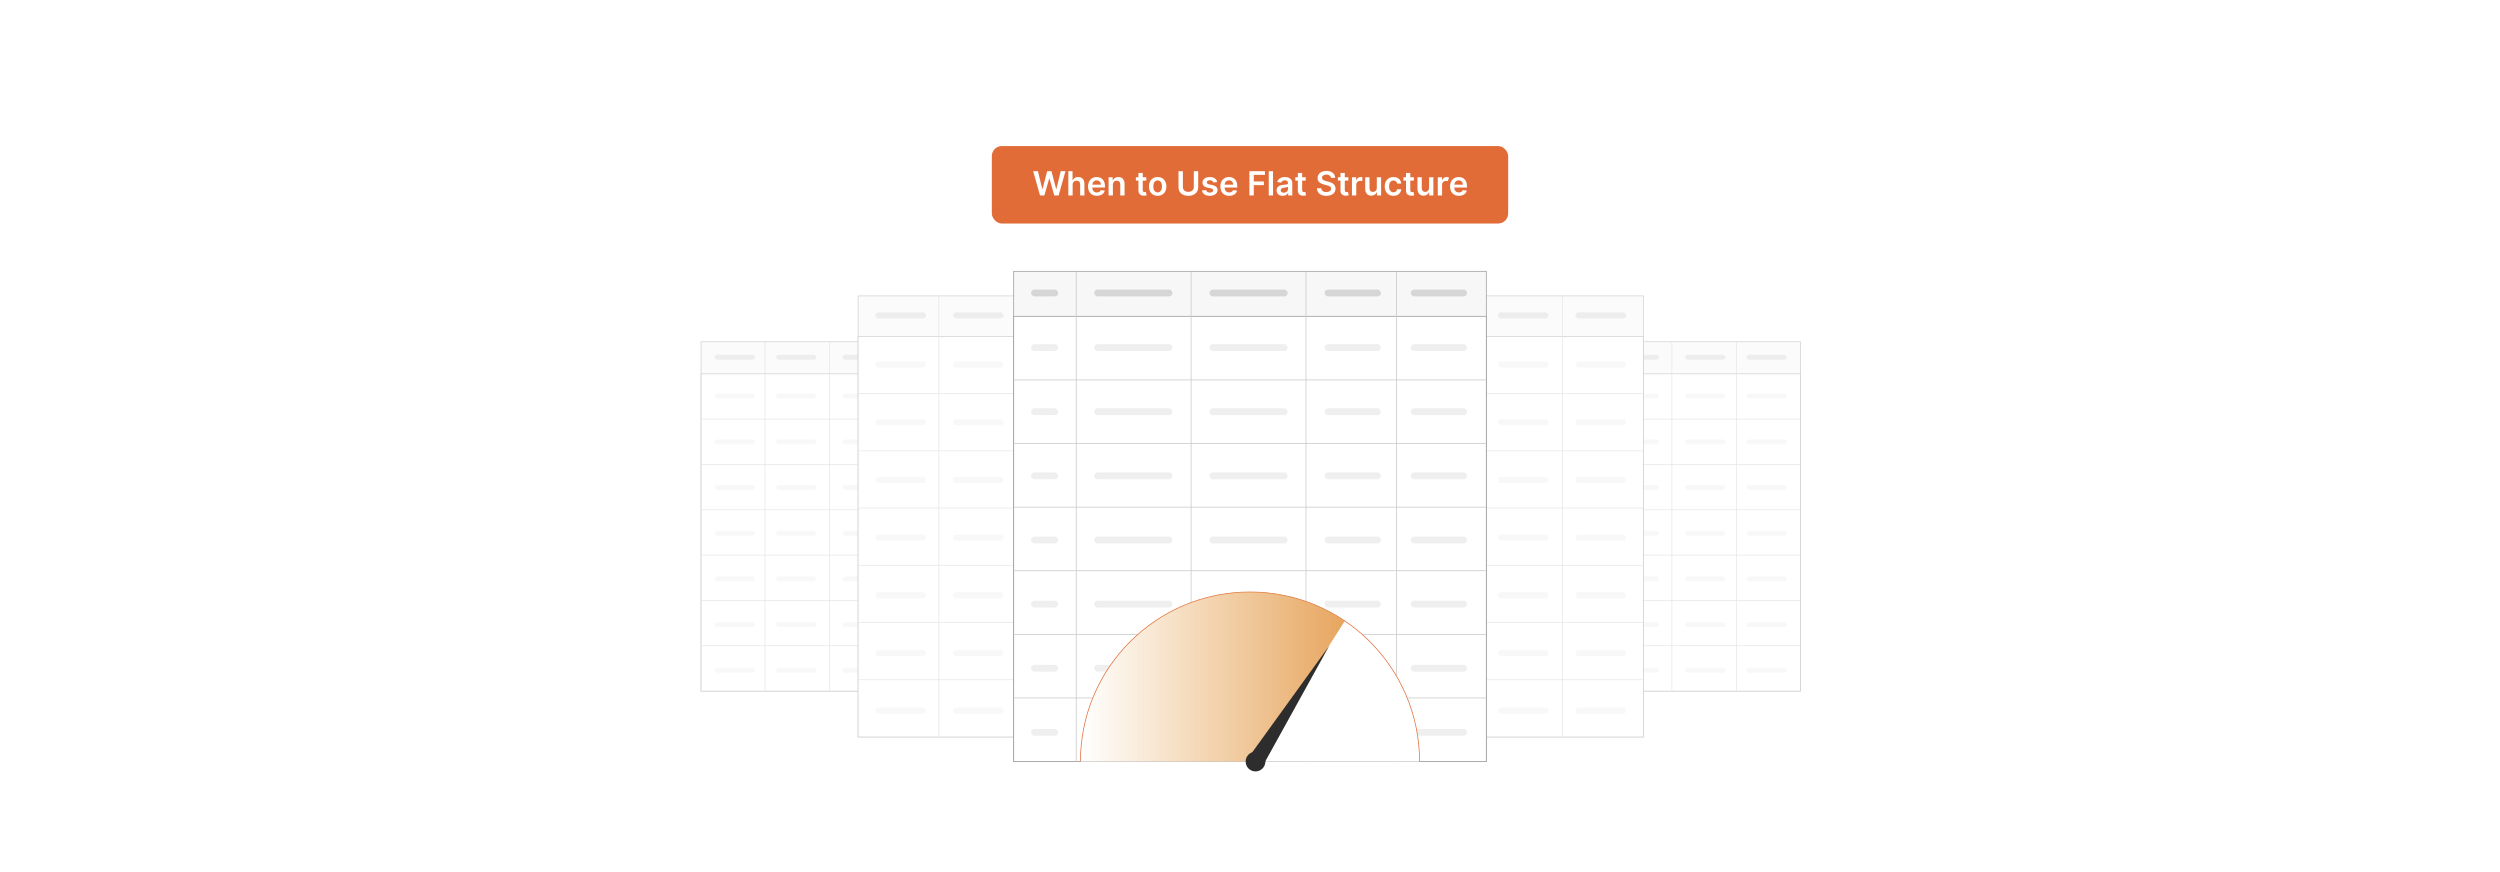 <?xml version="1.0" encoding="UTF-8"?>
<svg id="Layer_1" data-name="Layer 1" xmlns="http://www.w3.org/2000/svg" xmlns:xlink="http://www.w3.org/1999/xlink" viewBox="0 0 860 300">
  <defs>
    <linearGradient id="linear-gradient" x1="371.673" y1="232.81" x2="462.611" y2="232.81" gradientUnits="userSpaceOnUse">
      <stop offset="0" stop-color="#e19537" stop-opacity="0"/>
      <stop offset="1" stop-color="#e18f37" stop-opacity=".8"/>
    </linearGradient>
  </defs>
  <rect y="0" width="860" height="300" fill="#fff"/>
  <g>
    <g>
      <rect x="503.491" y="117.569" width="115.839" height="120.167" fill="#fbfbfb" stroke="#d1d1d1" stroke-miterlimit="10" stroke-width=".25"/>
      <rect x="503.491" y="128.598" width="115.839" height="109.138" fill="#fff" stroke="#d1d1d1" stroke-miterlimit="10" stroke-width=".25"/>
      <line x1="503.491" y1="144.189" x2="619.33" y2="144.189" fill="#fff" stroke="#e6e6e6" stroke-miterlimit="10" stroke-width=".25"/>
      <line x1="518.811" y1="117.569" x2="518.811" y2="237.736" fill="#fff" stroke="#e6e6e6" stroke-miterlimit="10" stroke-width=".25"/>
      <line x1="546.971" y1="117.569" x2="546.971" y2="237.736" fill="#fff" stroke="#e6e6e6" stroke-miterlimit="10" stroke-width=".25"/>
      <line x1="575.131" y1="117.569" x2="575.131" y2="237.736" fill="#fff" stroke="#e6e6e6" stroke-miterlimit="10" stroke-width=".25"/>
      <line x1="597.328" y1="117.569" x2="597.328" y2="237.736" fill="#fff" stroke="#e6e6e6" stroke-miterlimit="10" stroke-width=".25"/>
      <line x1="503.491" y1="159.78" x2="619.33" y2="159.78" fill="#fff" stroke="#e6e6e6" stroke-miterlimit="10" stroke-width=".25"/>
      <line x1="503.491" y1="175.372" x2="619.33" y2="175.372" fill="#fff" stroke="#e6e6e6" stroke-miterlimit="10" stroke-width=".25"/>
      <line x1="503.491" y1="190.963" x2="619.33" y2="190.963" fill="#fff" stroke="#e6e6e6" stroke-miterlimit="10" stroke-width=".25"/>
      <line x1="503.491" y1="206.554" x2="619.33" y2="206.554" fill="#fff" stroke="#e6e6e6" stroke-miterlimit="10" stroke-width=".25"/>
      <line x1="503.491" y1="222.145" x2="619.33" y2="222.145" fill="#fff" stroke="#e6e6e6" stroke-miterlimit="10" stroke-width=".25"/>
      <g>
        <rect x="507.741" y="122.046" width="6.648" height="1.679" rx=".839" ry=".839" fill="#ededed"/>
        <g>
          <rect x="507.741" y="135.428" width="6.648" height="1.679" rx=".839" ry=".839" fill="#f8f8f8"/>
          <rect x="507.741" y="151.145" width="6.648" height="1.679" rx=".839" ry=".839" fill="#f8f8f8"/>
          <rect x="507.741" y="166.863" width="6.648" height="1.679" rx=".839" ry=".839" fill="#f8f8f8"/>
          <rect x="507.741" y="182.581" width="6.648" height="1.679" rx=".839" ry=".839" fill="#f8f8f8"/>
          <rect x="507.741" y="198.299" width="6.648" height="1.679" rx=".839" ry=".839" fill="#f8f8f8"/>
          <rect x="507.741" y="214.017" width="6.648" height="1.679" rx=".839" ry=".839" fill="#f8f8f8"/>
          <rect x="507.741" y="229.735" width="6.648" height="1.679" rx=".839" ry=".839" fill="#f8f8f8"/>
        </g>
      </g>
      <g>
        <rect x="523.215" y="122.046" width="19.19" height="1.679" rx=".839" ry=".839" fill="#ededed"/>
        <g>
          <rect x="523.215" y="135.428" width="19.19" height="1.679" rx=".839" ry=".839" fill="#f8f8f8"/>
          <rect x="523.215" y="151.145" width="19.19" height="1.679" rx=".839" ry=".839" fill="#f8f8f8"/>
          <rect x="523.215" y="166.863" width="19.19" height="1.679" rx=".839" ry=".839" fill="#f8f8f8"/>
          <rect x="523.215" y="182.581" width="19.19" height="1.679" rx=".839" ry=".839" fill="#f8f8f8"/>
          <rect x="523.215" y="198.299" width="19.19" height="1.679" rx=".839" ry=".839" fill="#f8f8f8"/>
          <rect x="523.215" y="214.017" width="19.19" height="1.679" rx=".839" ry=".839" fill="#f8f8f8"/>
          <rect x="523.215" y="229.735" width="19.19" height="1.679" rx=".839" ry=".839" fill="#f8f8f8"/>
        </g>
      </g>
      <g>
        <rect x="551.456" y="122.046" width="19.19" height="1.679" rx=".839" ry=".839" fill="#ededed"/>
        <g>
          <rect x="551.456" y="135.428" width="19.19" height="1.679" rx=".839" ry=".839" fill="#f8f8f8"/>
          <rect x="551.456" y="151.145" width="19.19" height="1.679" rx=".839" ry=".839" fill="#f8f8f8"/>
          <rect x="551.456" y="166.863" width="19.19" height="1.679" rx=".839" ry=".839" fill="#f8f8f8"/>
          <rect x="551.456" y="182.581" width="19.19" height="1.679" rx=".839" ry=".839" fill="#f8f8f8"/>
          <rect x="551.456" y="198.299" width="19.19" height="1.679" rx=".839" ry=".839" fill="#f8f8f8"/>
          <rect x="551.456" y="214.017" width="19.19" height="1.679" rx=".839" ry=".839" fill="#f8f8f8"/>
          <rect x="551.456" y="229.735" width="19.19" height="1.679" rx=".839" ry=".839" fill="#f8f8f8"/>
        </g>
      </g>
      <g>
        <rect x="579.697" y="122.046" width="13.797" height="1.679" rx=".839" ry=".839" fill="#ededed"/>
        <g>
          <rect x="579.697" y="135.428" width="13.797" height="1.679" rx=".839" ry=".839" fill="#f8f8f8"/>
          <rect x="579.697" y="151.145" width="13.797" height="1.679" rx=".839" ry=".839" fill="#f8f8f8"/>
          <rect x="579.697" y="166.863" width="13.797" height="1.679" rx=".839" ry=".839" fill="#f8f8f8"/>
          <rect x="579.697" y="182.581" width="13.797" height="1.679" rx=".839" ry=".839" fill="#f8f8f8"/>
          <rect x="579.697" y="198.299" width="13.797" height="1.679" rx=".839" ry=".839" fill="#f8f8f8"/>
          <rect x="579.697" y="214.017" width="13.797" height="1.679" rx=".839" ry=".839" fill="#f8f8f8"/>
          <rect x="579.697" y="229.735" width="13.797" height="1.679" rx=".839" ry=".839" fill="#f8f8f8"/>
        </g>
      </g>
      <g>
        <rect x="600.819" y="122.046" width="13.797" height="1.679" rx=".839" ry=".839" fill="#ededed"/>
        <g>
          <rect x="600.819" y="135.428" width="13.797" height="1.679" rx=".839" ry=".839" fill="#f8f8f8"/>
          <rect x="600.819" y="151.145" width="13.797" height="1.679" rx=".839" ry=".839" fill="#f8f8f8"/>
          <rect x="600.819" y="166.863" width="13.797" height="1.679" rx=".839" ry=".839" fill="#f8f8f8"/>
          <rect x="600.819" y="182.581" width="13.797" height="1.679" rx=".839" ry=".839" fill="#f8f8f8"/>
          <rect x="600.819" y="198.299" width="13.797" height="1.679" rx=".839" ry=".839" fill="#f8f8f8"/>
          <rect x="600.819" y="214.017" width="13.797" height="1.679" rx=".839" ry=".839" fill="#f8f8f8"/>
          <rect x="600.819" y="229.735" width="13.797" height="1.679" rx=".839" ry=".839" fill="#f8f8f8"/>
        </g>
      </g>
    </g>
    <g>
      <rect x="419.035" y="101.784" width="146.272" height="151.737" fill="#fbfbfb" stroke="#d1d1d1" stroke-miterlimit="10" stroke-width=".25"/>
      <rect x="419.035" y="115.711" width="146.272" height="137.81" fill="#fff" stroke="#d1d1d1" stroke-miterlimit="10" stroke-width=".25"/>
      <line x1="419.035" y1="135.398" x2="565.307" y2="135.398" fill="#fff" stroke="#e6e6e6" stroke-miterlimit="10" stroke-width=".25"/>
      <line x1="438.38" y1="101.784" x2="438.38" y2="253.521" fill="#fff" stroke="#e6e6e6" stroke-miterlimit="10" stroke-width=".25"/>
      <line x1="473.938" y1="101.784" x2="473.938" y2="253.521" fill="#fff" stroke="#e6e6e6" stroke-miterlimit="10" stroke-width=".25"/>
      <line x1="509.497" y1="101.784" x2="509.497" y2="253.521" fill="#fff" stroke="#e6e6e6" stroke-miterlimit="10" stroke-width=".25"/>
      <line x1="537.525" y1="101.784" x2="537.525" y2="253.521" fill="#fff" stroke="#e6e6e6" stroke-miterlimit="10" stroke-width=".25"/>
      <line x1="419.035" y1="155.085" x2="565.307" y2="155.085" fill="#fff" stroke="#e6e6e6" stroke-miterlimit="10" stroke-width=".25"/>
      <line x1="419.035" y1="174.772" x2="565.307" y2="174.772" fill="#fff" stroke="#e6e6e6" stroke-miterlimit="10" stroke-width=".25"/>
      <line x1="419.035" y1="194.459" x2="565.307" y2="194.459" fill="#fff" stroke="#e6e6e6" stroke-miterlimit="10" stroke-width=".25"/>
      <line x1="419.035" y1="214.147" x2="565.307" y2="214.147" fill="#fff" stroke="#e6e6e6" stroke-miterlimit="10" stroke-width=".25"/>
      <line x1="419.035" y1="233.834" x2="565.307" y2="233.834" fill="#fff" stroke="#e6e6e6" stroke-miterlimit="10" stroke-width=".25"/>
      <g>
        <rect x="424.402" y="107.437" width="8.394" height="2.12" rx="1.06" ry="1.06" fill="#ededed"/>
        <g>
          <rect x="424.402" y="124.335" width="8.394" height="2.12" rx="1.06" ry="1.06" fill="#f8f8f8"/>
          <rect x="424.402" y="144.182" width="8.394" height="2.12" rx="1.06" ry="1.06" fill="#f8f8f8"/>
          <rect x="424.402" y="164.029" width="8.394" height="2.12" rx="1.06" ry="1.06" fill="#f8f8f8"/>
          <rect x="424.402" y="183.876" width="8.394" height="2.12" rx="1.06" ry="1.06" fill="#f8f8f8"/>
          <rect x="424.402" y="203.724" width="8.394" height="2.12" rx="1.06" ry="1.06" fill="#f8f8f8"/>
          <rect x="424.402" y="223.571" width="8.394" height="2.12" rx="1.06" ry="1.06" fill="#f8f8f8"/>
          <rect x="424.402" y="243.418" width="8.394" height="2.12" rx="1.06" ry="1.06" fill="#f8f8f8"/>
        </g>
      </g>
      <g>
        <rect x="443.942" y="107.437" width="24.232" height="2.12" rx="1.06" ry="1.06" fill="#ededed"/>
        <g>
          <rect x="443.942" y="124.335" width="24.232" height="2.12" rx="1.06" ry="1.06" fill="#f8f8f8"/>
          <rect x="443.942" y="144.182" width="24.232" height="2.12" rx="1.06" ry="1.06" fill="#f8f8f8"/>
          <rect x="443.942" y="164.029" width="24.232" height="2.12" rx="1.06" ry="1.06" fill="#f8f8f8"/>
          <rect x="443.942" y="183.876" width="24.232" height="2.12" rx="1.06" ry="1.06" fill="#f8f8f8"/>
          <rect x="443.942" y="203.724" width="24.232" height="2.12" rx="1.06" ry="1.06" fill="#f8f8f8"/>
          <rect x="443.942" y="223.571" width="24.232" height="2.12" rx="1.06" ry="1.06" fill="#f8f8f8"/>
          <rect x="443.942" y="243.418" width="24.232" height="2.12" rx="1.06" ry="1.06" fill="#f8f8f8"/>
        </g>
      </g>
      <g>
        <rect x="479.602" y="107.437" width="24.232" height="2.12" rx="1.06" ry="1.06" fill="#ededed"/>
        <g>
          <rect x="479.602" y="124.335" width="24.232" height="2.12" rx="1.06" ry="1.06" fill="#f8f8f8"/>
          <rect x="479.602" y="144.182" width="24.232" height="2.12" rx="1.06" ry="1.06" fill="#f8f8f8"/>
          <rect x="479.602" y="164.029" width="24.232" height="2.12" rx="1.06" ry="1.06" fill="#f8f8f8"/>
          <rect x="479.602" y="183.876" width="24.232" height="2.12" rx="1.06" ry="1.06" fill="#f8f8f8"/>
          <rect x="479.602" y="203.724" width="24.232" height="2.12" rx="1.06" ry="1.06" fill="#f8f8f8"/>
          <rect x="479.602" y="223.571" width="24.232" height="2.12" rx="1.06" ry="1.06" fill="#f8f8f8"/>
          <rect x="479.602" y="243.418" width="24.232" height="2.12" rx="1.06" ry="1.06" fill="#f8f8f8"/>
        </g>
      </g>
      <g>
        <rect x="515.262" y="107.437" width="17.422" height="2.12" rx="1.06" ry="1.06" fill="#ededed"/>
        <g>
          <rect x="515.262" y="124.335" width="17.422" height="2.12" rx="1.06" ry="1.06" fill="#f8f8f8"/>
          <rect x="515.262" y="144.182" width="17.422" height="2.12" rx="1.06" ry="1.06" fill="#f8f8f8"/>
          <rect x="515.262" y="164.029" width="17.422" height="2.12" rx="1.06" ry="1.06" fill="#f8f8f8"/>
          <rect x="515.262" y="183.876" width="17.422" height="2.12" rx="1.06" ry="1.06" fill="#f8f8f8"/>
          <rect x="515.262" y="203.724" width="17.422" height="2.12" rx="1.06" ry="1.06" fill="#f8f8f8"/>
          <rect x="515.262" y="223.571" width="17.422" height="2.12" rx="1.06" ry="1.06" fill="#f8f8f8"/>
          <rect x="515.262" y="243.418" width="17.422" height="2.12" rx="1.06" ry="1.06" fill="#f8f8f8"/>
        </g>
      </g>
      <g>
        <rect x="541.933" y="107.437" width="17.422" height="2.12" rx="1.06" ry="1.06" fill="#ededed"/>
        <g>
          <rect x="541.933" y="124.335" width="17.422" height="2.12" rx="1.06" ry="1.06" fill="#f8f8f8"/>
          <rect x="541.933" y="144.182" width="17.422" height="2.12" rx="1.06" ry="1.06" fill="#f8f8f8"/>
          <rect x="541.933" y="164.029" width="17.422" height="2.12" rx="1.06" ry="1.06" fill="#f8f8f8"/>
          <rect x="541.933" y="183.876" width="17.422" height="2.12" rx="1.06" ry="1.06" fill="#f8f8f8"/>
          <rect x="541.933" y="203.724" width="17.422" height="2.12" rx="1.06" ry="1.06" fill="#f8f8f8"/>
          <rect x="541.933" y="223.571" width="17.422" height="2.12" rx="1.06" ry="1.06" fill="#f8f8f8"/>
          <rect x="541.933" y="243.418" width="17.422" height="2.12" rx="1.06" ry="1.06" fill="#f8f8f8"/>
        </g>
      </g>
    </g>
  </g>
  <g>
    <g>
      <rect x="241.163" y="117.569" width="115.839" height="120.167" transform="translate(598.165 355.305) rotate(-180)" fill="#fbfbfb" stroke="#d1d1d1" stroke-miterlimit="10" stroke-width=".25"/>
      <rect x="241.163" y="128.598" width="115.839" height="109.138" transform="translate(598.165 366.334) rotate(-180)" fill="#fff" stroke="#d1d1d1" stroke-miterlimit="10" stroke-width=".25"/>
      <line x1="357.002" y1="144.189" x2="241.163" y2="144.189" fill="#fff" stroke="#e6e6e6" stroke-miterlimit="10" stroke-width=".25"/>
      <line x1="341.682" y1="117.569" x2="341.682" y2="237.736" fill="#fff" stroke="#e6e6e6" stroke-miterlimit="10" stroke-width=".25"/>
      <line x1="313.522" y1="117.569" x2="313.522" y2="237.736" fill="#fff" stroke="#e6e6e6" stroke-miterlimit="10" stroke-width=".25"/>
      <line x1="285.362" y1="117.569" x2="285.362" y2="237.736" fill="#fff" stroke="#e6e6e6" stroke-miterlimit="10" stroke-width=".25"/>
      <line x1="263.165" y1="117.569" x2="263.165" y2="237.736" fill="#fff" stroke="#e6e6e6" stroke-miterlimit="10" stroke-width=".25"/>
      <line x1="357.002" y1="159.78" x2="241.163" y2="159.78" fill="#fff" stroke="#e6e6e6" stroke-miterlimit="10" stroke-width=".25"/>
      <line x1="357.002" y1="175.372" x2="241.163" y2="175.372" fill="#fff" stroke="#e6e6e6" stroke-miterlimit="10" stroke-width=".25"/>
      <line x1="357.002" y1="190.963" x2="241.163" y2="190.963" fill="#fff" stroke="#e6e6e6" stroke-miterlimit="10" stroke-width=".25"/>
      <line x1="357.002" y1="206.554" x2="241.163" y2="206.554" fill="#fff" stroke="#e6e6e6" stroke-miterlimit="10" stroke-width=".25"/>
      <line x1="357.002" y1="222.145" x2="241.163" y2="222.145" fill="#fff" stroke="#e6e6e6" stroke-miterlimit="10" stroke-width=".25"/>
      <g>
        <rect x="346.104" y="122.046" width="6.648" height="1.679" rx=".839" ry=".839" transform="translate(698.856 245.771) rotate(-180)" fill="#ededed"/>
        <g>
          <rect x="346.104" y="135.428" width="6.648" height="1.679" rx=".839" ry=".839" transform="translate(698.856 272.534) rotate(180)" fill="#f8f8f8"/>
          <rect x="346.104" y="151.145" width="6.648" height="1.679" rx=".839" ry=".839" transform="translate(698.856 303.97) rotate(-180)" fill="#f8f8f8"/>
          <rect x="346.104" y="166.863" width="6.648" height="1.679" rx=".839" ry=".839" transform="translate(698.856 335.406) rotate(-180)" fill="#f8f8f8"/>
          <rect x="346.104" y="182.581" width="6.648" height="1.679" rx=".839" ry=".839" transform="translate(698.856 366.842) rotate(180)" fill="#f8f8f8"/>
          <rect x="346.104" y="198.299" width="6.648" height="1.679" rx=".839" ry=".839" transform="translate(698.856 398.277) rotate(-180)" fill="#f8f8f8"/>
          <rect x="346.104" y="214.017" width="6.648" height="1.679" rx=".839" ry=".839" transform="translate(698.856 429.713) rotate(-180)" fill="#f8f8f8"/>
          <rect x="346.104" y="229.735" width="6.648" height="1.679" rx=".839" ry=".839" transform="translate(698.856 461.149) rotate(180)" fill="#f8f8f8"/>
        </g>
      </g>
      <g>
        <rect x="318.088" y="122.046" width="19.19" height="1.679" rx=".839" ry=".839" transform="translate(655.365 245.771) rotate(180)" fill="#ededed"/>
        <g>
          <rect x="318.088" y="135.428" width="19.19" height="1.679" rx=".839" ry=".839" transform="translate(655.365 272.534) rotate(-180)" fill="#f8f8f8"/>
          <rect x="318.088" y="151.145" width="19.19" height="1.679" rx=".839" ry=".839" transform="translate(655.365 303.97) rotate(-180)" fill="#f8f8f8"/>
          <rect x="318.088" y="166.863" width="19.19" height="1.679" rx=".839" ry=".839" transform="translate(655.365 335.406) rotate(180)" fill="#f8f8f8"/>
          <rect x="318.088" y="182.581" width="19.19" height="1.679" rx=".839" ry=".839" transform="translate(655.365 366.842) rotate(180)" fill="#f8f8f8"/>
          <rect x="318.088" y="198.299" width="19.19" height="1.679" rx=".839" ry=".839" transform="translate(655.365 398.277) rotate(-180)" fill="#f8f8f8"/>
          <rect x="318.088" y="214.017" width="19.19" height="1.679" rx=".839" ry=".839" transform="translate(655.365 429.713) rotate(-180)" fill="#f8f8f8"/>
          <rect x="318.088" y="229.735" width="19.19" height="1.679" rx=".839" ry=".839" transform="translate(655.365 461.149) rotate(180)" fill="#f8f8f8"/>
        </g>
      </g>
      <g>
        <rect x="289.847" y="122.046" width="19.19" height="1.679" rx=".839" ry=".839" transform="translate(598.884 245.771) rotate(-180)" fill="#ededed"/>
        <g>
          <rect x="289.847" y="135.428" width="19.19" height="1.679" rx=".839" ry=".839" transform="translate(598.884 272.534) rotate(180)" fill="#f8f8f8"/>
          <rect x="289.847" y="151.145" width="19.19" height="1.679" rx=".839" ry=".839" transform="translate(598.884 303.97) rotate(180)" fill="#f8f8f8"/>
          <rect x="289.847" y="166.863" width="19.19" height="1.679" rx=".839" ry=".839" transform="translate(598.884 335.406) rotate(-180)" fill="#f8f8f8"/>
          <rect x="289.847" y="182.581" width="19.19" height="1.679" rx=".839" ry=".839" transform="translate(598.884 366.842) rotate(-180)" fill="#f8f8f8"/>
          <rect x="289.847" y="198.299" width="19.19" height="1.679" rx=".839" ry=".839" transform="translate(598.884 398.277) rotate(-180)" fill="#f8f8f8"/>
          <rect x="289.847" y="214.017" width="19.19" height="1.679" rx=".839" ry=".839" transform="translate(598.884 429.713) rotate(180)" fill="#f8f8f8"/>
          <rect x="289.847" y="229.735" width="19.19" height="1.679" rx=".839" ry=".839" transform="translate(598.884 461.149) rotate(180)" fill="#f8f8f8"/>
        </g>
      </g>
      <g>
        <rect x="266.999" y="122.046" width="13.797" height="1.679" rx=".839" ry=".839" transform="translate(547.795 245.771) rotate(-180)" fill="#ededed"/>
        <g>
          <rect x="266.999" y="135.428" width="13.797" height="1.679" rx=".839" ry=".839" transform="translate(547.795 272.534) rotate(-180)" fill="#f8f8f8"/>
          <rect x="266.999" y="151.145" width="13.797" height="1.679" rx=".839" ry=".839" transform="translate(547.795 303.97) rotate(180)" fill="#f8f8f8"/>
          <rect x="266.999" y="166.863" width="13.797" height="1.679" rx=".839" ry=".839" transform="translate(547.795 335.406) rotate(-180)" fill="#f8f8f8"/>
          <rect x="266.999" y="182.581" width="13.797" height="1.679" rx=".839" ry=".839" transform="translate(547.795 366.842) rotate(-180)" fill="#f8f8f8"/>
          <rect x="266.999" y="198.299" width="13.797" height="1.679" rx=".839" ry=".839" transform="translate(547.795 398.277) rotate(180)" fill="#f8f8f8"/>
          <rect x="266.999" y="214.017" width="13.797" height="1.679" rx=".839" ry=".839" transform="translate(547.795 429.713) rotate(180)" fill="#f8f8f8"/>
          <rect x="266.999" y="229.735" width="13.797" height="1.679" rx=".839" ry=".839" transform="translate(547.795 461.149) rotate(180)" fill="#f8f8f8"/>
        </g>
      </g>
      <g>
        <rect x="245.877" y="122.046" width="13.797" height="1.679" rx=".839" ry=".839" transform="translate(505.551 245.771) rotate(-180)" fill="#ededed"/>
        <g>
          <rect x="245.877" y="135.428" width="13.797" height="1.679" rx=".839" ry=".839" transform="translate(505.551 272.534) rotate(-180)" fill="#f8f8f8"/>
          <rect x="245.877" y="151.145" width="13.797" height="1.679" rx=".839" ry=".839" transform="translate(505.551 303.97) rotate(180)" fill="#f8f8f8"/>
          <rect x="245.877" y="166.863" width="13.797" height="1.679" rx=".839" ry=".839" transform="translate(505.551 335.406) rotate(-180)" fill="#f8f8f8"/>
          <rect x="245.877" y="182.581" width="13.797" height="1.679" rx=".839" ry=".839" transform="translate(505.551 366.842) rotate(-180)" fill="#f8f8f8"/>
          <rect x="245.877" y="198.299" width="13.797" height="1.679" rx=".839" ry=".839" transform="translate(505.551 398.277) rotate(180)" fill="#f8f8f8"/>
          <rect x="245.877" y="214.017" width="13.797" height="1.679" rx=".839" ry=".839" transform="translate(505.551 429.713) rotate(180)" fill="#f8f8f8"/>
          <rect x="245.877" y="229.735" width="13.797" height="1.679" rx=".839" ry=".839" transform="translate(505.551 461.149) rotate(180)" fill="#f8f8f8"/>
        </g>
      </g>
    </g>
    <g>
      <rect x="295.186" y="101.784" width="146.272" height="151.737" transform="translate(736.644 355.305) rotate(-180)" fill="#fbfbfb" stroke="#d1d1d1" stroke-miterlimit="10" stroke-width=".25"/>
      <rect x="295.186" y="115.711" width="146.272" height="137.81" transform="translate(736.644 369.232) rotate(-180)" fill="#fff" stroke="#d1d1d1" stroke-miterlimit="10" stroke-width=".25"/>
      <line x1="441.458" y1="135.398" x2="295.186" y2="135.398" fill="#fff" stroke="#e6e6e6" stroke-miterlimit="10" stroke-width=".25"/>
      <line x1="422.113" y1="101.784" x2="422.113" y2="253.521" fill="#fff" stroke="#e6e6e6" stroke-miterlimit="10" stroke-width=".25"/>
      <line x1="386.555" y1="101.784" x2="386.555" y2="253.521" fill="#fff" stroke="#e6e6e6" stroke-miterlimit="10" stroke-width=".25"/>
      <line x1="350.996" y1="101.784" x2="350.996" y2="253.521" fill="#fff" stroke="#e6e6e6" stroke-miterlimit="10" stroke-width=".25"/>
      <line x1="322.968" y1="101.784" x2="322.968" y2="253.521" fill="#fff" stroke="#e6e6e6" stroke-miterlimit="10" stroke-width=".25"/>
      <line x1="441.458" y1="155.085" x2="295.186" y2="155.085" fill="#fff" stroke="#e6e6e6" stroke-miterlimit="10" stroke-width=".25"/>
      <line x1="441.458" y1="174.772" x2="295.186" y2="174.772" fill="#fff" stroke="#e6e6e6" stroke-miterlimit="10" stroke-width=".25"/>
      <line x1="441.458" y1="194.459" x2="295.186" y2="194.459" fill="#fff" stroke="#e6e6e6" stroke-miterlimit="10" stroke-width=".25"/>
      <line x1="441.458" y1="214.147" x2="295.186" y2="214.147" fill="#fff" stroke="#e6e6e6" stroke-miterlimit="10" stroke-width=".25"/>
      <line x1="441.458" y1="233.834" x2="295.186" y2="233.834" fill="#fff" stroke="#e6e6e6" stroke-miterlimit="10" stroke-width=".25"/>
      <g>
        <rect x="427.697" y="107.437" width="8.394" height="2.12" rx="1.06" ry="1.06" transform="translate(863.788 216.995) rotate(-180)" fill="#ededed"/>
        <g>
          <rect x="427.697" y="124.335" width="8.394" height="2.12" rx="1.06" ry="1.06" transform="translate(863.788 250.789) rotate(180)" fill="#f8f8f8"/>
          <rect x="427.697" y="144.182" width="8.394" height="2.12" rx="1.06" ry="1.06" transform="translate(863.788 290.483) rotate(-180)" fill="#f8f8f8"/>
          <rect x="427.697" y="164.029" width="8.394" height="2.12" rx="1.06" ry="1.06" transform="translate(863.788 330.178) rotate(180)" fill="#f8f8f8"/>
          <rect x="427.697" y="183.876" width="8.394" height="2.12" rx="1.06" ry="1.06" transform="translate(863.788 369.872) rotate(180)" fill="#f8f8f8"/>
          <rect x="427.697" y="203.724" width="8.394" height="2.12" rx="1.06" ry="1.06" transform="translate(863.788 409.567) rotate(180)" fill="#f8f8f8"/>
          <rect x="427.697" y="223.571" width="8.394" height="2.12" rx="1.06" ry="1.06" transform="translate(863.788 449.262) rotate(-180)" fill="#f8f8f8"/>
          <rect x="427.697" y="243.418" width="8.394" height="2.12" rx="1.06" ry="1.06" transform="translate(863.788 488.956) rotate(180)" fill="#f8f8f8"/>
        </g>
      </g>
      <g>
        <rect x="392.32" y="107.437" width="24.232" height="2.12" rx="1.06" ry="1.06" transform="translate(808.871 216.995) rotate(180)" fill="#ededed"/>
        <g>
          <rect x="392.32" y="124.335" width="24.232" height="2.12" rx="1.06" ry="1.06" transform="translate(808.871 250.789) rotate(180)" fill="#f8f8f8"/>
          <rect x="392.32" y="144.182" width="24.232" height="2.12" rx="1.06" ry="1.06" transform="translate(808.871 290.483) rotate(-180)" fill="#f8f8f8"/>
          <rect x="392.32" y="164.029" width="24.232" height="2.12" rx="1.06" ry="1.06" transform="translate(808.871 330.178) rotate(180)" fill="#f8f8f8"/>
          <rect x="392.32" y="183.876" width="24.232" height="2.12" rx="1.06" ry="1.06" transform="translate(808.871 369.872) rotate(180)" fill="#f8f8f8"/>
          <rect x="392.32" y="203.724" width="24.232" height="2.12" rx="1.06" ry="1.06" transform="translate(808.871 409.567) rotate(-180)" fill="#f8f8f8"/>
          <rect x="392.32" y="223.571" width="24.232" height="2.12" rx="1.06" ry="1.06" transform="translate(808.871 449.262) rotate(-180)" fill="#f8f8f8"/>
          <rect x="392.32" y="243.418" width="24.232" height="2.12" rx="1.06" ry="1.06" transform="translate(808.871 488.956) rotate(180)" fill="#f8f8f8"/>
        </g>
      </g>
      <g>
        <rect x="356.66" y="107.437" width="24.232" height="2.12" rx="1.06" ry="1.06" transform="translate(737.551 216.995) rotate(-180)" fill="#ededed"/>
        <g>
          <rect x="356.66" y="124.335" width="24.232" height="2.12" rx="1.06" ry="1.06" transform="translate(737.551 250.789) rotate(180)" fill="#f8f8f8"/>
          <rect x="356.66" y="144.182" width="24.232" height="2.12" rx="1.06" ry="1.06" transform="translate(737.551 290.483) rotate(180)" fill="#f8f8f8"/>
          <rect x="356.66" y="164.029" width="24.232" height="2.12" rx="1.06" ry="1.06" transform="translate(737.551 330.178) rotate(-180)" fill="#f8f8f8"/>
          <rect x="356.66" y="183.876" width="24.232" height="2.12" rx="1.06" ry="1.06" transform="translate(737.551 369.872) rotate(-180)" fill="#f8f8f8"/>
          <rect x="356.66" y="203.724" width="24.232" height="2.12" rx="1.06" ry="1.06" transform="translate(737.551 409.567) rotate(-180)" fill="#f8f8f8"/>
          <rect x="356.66" y="223.571" width="24.232" height="2.12" rx="1.06" ry="1.06" transform="translate(737.551 449.262) rotate(180)" fill="#f8f8f8"/>
          <rect x="356.66" y="243.418" width="24.232" height="2.12" rx="1.06" ry="1.06" transform="translate(737.551 488.956) rotate(180)" fill="#f8f8f8"/>
        </g>
      </g>
      <g>
        <rect x="327.809" y="107.437" width="17.422" height="2.12" rx="1.06" ry="1.06" transform="translate(673.04 216.995) rotate(180)" fill="#ededed"/>
        <g>
          <rect x="327.809" y="124.335" width="17.422" height="2.12" rx="1.06" ry="1.06" transform="translate(673.04 250.789) rotate(-180)" fill="#f8f8f8"/>
          <rect x="327.809" y="144.182" width="17.422" height="2.12" rx="1.06" ry="1.06" transform="translate(673.04 290.483) rotate(180)" fill="#f8f8f8"/>
          <rect x="327.809" y="164.029" width="17.422" height="2.12" rx="1.06" ry="1.06" transform="translate(673.04 330.178) rotate(-180)" fill="#f8f8f8"/>
          <rect x="327.809" y="183.876" width="17.422" height="2.12" rx="1.06" ry="1.06" transform="translate(673.04 369.872) rotate(-180)" fill="#f8f8f8"/>
          <rect x="327.809" y="203.724" width="17.422" height="2.12" rx="1.06" ry="1.06" transform="translate(673.04 409.567) rotate(180)" fill="#f8f8f8"/>
          <rect x="327.809" y="223.571" width="17.422" height="2.12" rx="1.06" ry="1.06" transform="translate(673.04 449.262) rotate(180)" fill="#f8f8f8"/>
          <rect x="327.809" y="243.418" width="17.422" height="2.12" rx="1.06" ry="1.06" transform="translate(673.04 488.956) rotate(180)" fill="#f8f8f8"/>
        </g>
      </g>
      <g>
        <rect x="301.138" y="107.437" width="17.422" height="2.12" rx="1.06" ry="1.06" transform="translate(619.698 216.995) rotate(-180)" fill="#ededed"/>
        <g>
          <rect x="301.138" y="124.335" width="17.422" height="2.12" rx="1.06" ry="1.06" transform="translate(619.698 250.789) rotate(-180)" fill="#f8f8f8"/>
          <rect x="301.138" y="144.182" width="17.422" height="2.12" rx="1.06" ry="1.06" transform="translate(619.698 290.483) rotate(180)" fill="#f8f8f8"/>
          <rect x="301.138" y="164.029" width="17.422" height="2.12" rx="1.06" ry="1.06" transform="translate(619.698 330.178) rotate(-180)" fill="#f8f8f8"/>
          <rect x="301.138" y="183.876" width="17.422" height="2.12" rx="1.06" ry="1.06" transform="translate(619.698 369.872) rotate(-180)" fill="#f8f8f8"/>
          <rect x="301.138" y="203.724" width="17.422" height="2.12" rx="1.06" ry="1.06" transform="translate(619.698 409.567) rotate(180)" fill="#f8f8f8"/>
          <rect x="301.138" y="223.571" width="17.422" height="2.12" rx="1.06" ry="1.06" transform="translate(619.698 449.262) rotate(180)" fill="#f8f8f8"/>
          <rect x="301.138" y="243.418" width="17.422" height="2.12" rx="1.06" ry="1.06" transform="translate(619.698 488.956) rotate(180)" fill="#f8f8f8"/>
        </g>
      </g>
    </g>
  </g>
  <g>
    <rect x="348.716" y="93.332" width="162.568" height="168.642" fill="#f7f7f7" stroke="#999" stroke-miterlimit="10" stroke-width=".25"/>
    <rect x="348.716" y="108.81" width="162.568" height="153.164" fill="#fff" stroke="#999" stroke-miterlimit="10" stroke-width=".25"/>
    <line x1="348.716" y1="130.69" x2="511.284" y2="130.69" fill="#fff" stroke="#c6c6c6" stroke-miterlimit="10" stroke-width=".25"/>
    <line x1="370.216" y1="93.332" x2="370.216" y2="261.974" fill="#fff" stroke="#c6c6c6" stroke-miterlimit="10" stroke-width=".25"/>
    <line x1="409.736" y1="93.332" x2="409.736" y2="261.974" fill="#fff" stroke="#c6c6c6" stroke-miterlimit="10" stroke-width=".25"/>
    <line x1="449.256" y1="93.332" x2="449.256" y2="261.974" fill="#fff" stroke="#c6c6c6" stroke-miterlimit="10" stroke-width=".25"/>
    <line x1="480.407" y1="93.332" x2="480.407" y2="261.974" fill="#fff" stroke="#c6c6c6" stroke-miterlimit="10" stroke-width=".25"/>
    <line x1="348.716" y1="152.571" x2="511.284" y2="152.571" fill="#fff" stroke="#c6c6c6" stroke-miterlimit="10" stroke-width=".25"/>
    <line x1="348.716" y1="174.452" x2="511.284" y2="174.452" fill="#fff" stroke="#c6c6c6" stroke-miterlimit="10" stroke-width=".25"/>
    <line x1="348.716" y1="196.332" x2="511.284" y2="196.332" fill="#fff" stroke="#c6c6c6" stroke-miterlimit="10" stroke-width=".25"/>
    <line x1="348.716" y1="218.213" x2="511.284" y2="218.213" fill="#fff" stroke="#c6c6c6" stroke-miterlimit="10" stroke-width=".25"/>
    <line x1="348.716" y1="240.093" x2="511.284" y2="240.093" fill="#fff" stroke="#c6c6c6" stroke-miterlimit="10" stroke-width=".25"/>
    <g>
      <rect x="354.68" y="99.615" width="9.33" height="2.356" rx="1.178" ry="1.178" fill="#d6d6d6"/>
      <g>
        <rect x="354.68" y="118.394" width="9.33" height="2.356" rx="1.178" ry="1.178" fill="#efefef"/>
        <rect x="354.68" y="140.453" width="9.33" height="2.356" rx="1.178" ry="1.178" fill="#efefef"/>
        <rect x="354.68" y="162.511" width="9.33" height="2.356" rx="1.178" ry="1.178" fill="#efefef"/>
        <rect x="354.68" y="184.57" width="9.33" height="2.356" rx="1.178" ry="1.178" fill="#efefef"/>
        <rect x="354.68" y="206.628" width="9.33" height="2.356" rx="1.178" ry="1.178" fill="#efefef"/>
        <rect x="354.68" y="228.687" width="9.33" height="2.356" rx="1.178" ry="1.178" fill="#efefef"/>
        <rect x="354.68" y="250.745" width="9.33" height="2.356" rx="1.178" ry="1.178" fill="#efefef"/>
      </g>
    </g>
    <g>
      <rect x="376.397" y="99.615" width="26.931" height="2.356" rx="1.178" ry="1.178" fill="#d6d6d6"/>
      <g>
        <rect x="376.397" y="118.394" width="26.931" height="2.356" rx="1.178" ry="1.178" fill="#efefef"/>
        <rect x="376.397" y="140.453" width="26.931" height="2.356" rx="1.178" ry="1.178" fill="#efefef"/>
        <rect x="376.397" y="162.511" width="26.931" height="2.356" rx="1.178" ry="1.178" fill="#efefef"/>
        <rect x="376.397" y="184.57" width="26.931" height="2.356" rx="1.178" ry="1.178" fill="#efefef"/>
        <rect x="376.397" y="206.628" width="26.931" height="2.356" rx="1.178" ry="1.178" fill="#efefef"/>
        <rect x="376.397" y="228.687" width="26.931" height="2.356" rx="1.178" ry="1.178" fill="#efefef"/>
        <rect x="376.397" y="250.745" width="26.931" height="2.356" rx="1.178" ry="1.178" fill="#efefef"/>
      </g>
    </g>
    <g>
      <rect x="416.03" y="99.615" width="26.931" height="2.356" rx="1.178" ry="1.178" fill="#d6d6d6"/>
      <g>
        <rect x="416.03" y="118.394" width="26.931" height="2.356" rx="1.178" ry="1.178" fill="#efefef"/>
        <rect x="416.03" y="140.453" width="26.931" height="2.356" rx="1.178" ry="1.178" fill="#efefef"/>
        <rect x="416.03" y="162.511" width="26.931" height="2.356" rx="1.178" ry="1.178" fill="#efefef"/>
        <rect x="416.03" y="184.57" width="26.931" height="2.356" rx="1.178" ry="1.178" fill="#efefef"/>
        <rect x="416.03" y="206.628" width="26.931" height="2.356" rx="1.178" ry="1.178" fill="#efefef"/>
        <rect x="416.03" y="228.687" width="26.931" height="2.356" rx="1.178" ry="1.178" fill="#efefef"/>
        <rect x="416.03" y="250.745" width="26.931" height="2.356" rx="1.178" ry="1.178" fill="#efefef"/>
      </g>
    </g>
    <g>
      <rect x="455.663" y="99.615" width="19.363" height="2.356" rx="1.178" ry="1.178" fill="#d6d6d6"/>
      <g>
        <rect x="455.663" y="118.394" width="19.363" height="2.356" rx="1.178" ry="1.178" fill="#efefef"/>
        <rect x="455.663" y="140.453" width="19.363" height="2.356" rx="1.178" ry="1.178" fill="#efefef"/>
        <rect x="455.663" y="162.511" width="19.363" height="2.356" rx="1.178" ry="1.178" fill="#efefef"/>
        <rect x="455.663" y="184.57" width="19.363" height="2.356" rx="1.178" ry="1.178" fill="#efefef"/>
        <rect x="455.663" y="206.628" width="19.363" height="2.356" rx="1.178" ry="1.178" fill="#efefef"/>
        <rect x="455.663" y="228.687" width="19.363" height="2.356" rx="1.178" ry="1.178" fill="#efefef"/>
        <rect x="455.663" y="250.745" width="19.363" height="2.356" rx="1.178" ry="1.178" fill="#efefef"/>
      </g>
    </g>
    <g>
      <rect x="485.306" y="99.615" width="19.363" height="2.356" rx="1.178" ry="1.178" fill="#d6d6d6"/>
      <g>
        <rect x="485.306" y="118.394" width="19.363" height="2.356" rx="1.178" ry="1.178" fill="#efefef"/>
        <rect x="485.306" y="140.453" width="19.363" height="2.356" rx="1.178" ry="1.178" fill="#efefef"/>
        <rect x="485.306" y="162.511" width="19.363" height="2.356" rx="1.178" ry="1.178" fill="#efefef"/>
        <rect x="485.306" y="184.57" width="19.363" height="2.356" rx="1.178" ry="1.178" fill="#efefef"/>
        <rect x="485.306" y="206.628" width="19.363" height="2.356" rx="1.178" ry="1.178" fill="#efefef"/>
        <rect x="485.306" y="228.687" width="19.363" height="2.356" rx="1.178" ry="1.178" fill="#efefef"/>
        <rect x="485.306" y="250.745" width="19.363" height="2.356" rx="1.178" ry="1.178" fill="#efefef"/>
      </g>
    </g>
  </g>
  <g>
    <rect x="341.189" y="50.239" width="177.622" height="26.652" rx="3.455" ry="3.455" fill="#e16c37"/>
    <g>
      <path d="M355.418,58.894h1.625l1.503,6.131h.077l1.605-6.131h1.479l1.609,6.136h.074l1.503-6.136h1.626l-2.355,8.344h-1.491l-1.67-5.854h-.065l-1.675,5.854h-1.491l-2.355-8.344Z" fill="#fff"/>
      <path d="M368.987,67.237h-1.475v-8.344h1.442v3.149h.073c.289-.709.9-1.145,1.862-1.145,1.3,0,2.155.844,2.155,2.356v3.984h-1.475v-3.757c0-.843-.456-1.336-1.23-1.336-.79,0-1.353.521-1.353,1.426v3.667Z" fill="#fff"/>
      <path d="M374.283,64.144c0-1.931,1.169-3.247,2.962-3.247,1.54,0,2.86.966,2.86,3.162v.452h-4.359c.012,1.071.644,1.698,1.597,1.698.636,0,1.125-.276,1.324-.807l1.377.155c-.261,1.088-1.263,1.801-2.721,1.801-1.886,0-3.04-1.251-3.04-3.215ZM378.691,63.518c-.008-.852-.579-1.471-1.426-1.471-.88,0-1.471.672-1.516,1.471h2.941Z" fill="#fff"/>
      <path d="M382.832,67.237h-1.475v-6.258h1.41v1.063h.073c.285-.697.929-1.145,1.866-1.145,1.291,0,2.147.856,2.143,2.356v3.984h-1.475v-3.757c0-.835-.457-1.336-1.218-1.336-.778,0-1.324.521-1.324,1.426v3.667Z" fill="#fff"/>
      <path d="M394.335,62.12h-1.235v3.234c0,.595.298.726.668.726.183,0,.35-.037.432-.057l.248,1.152c-.159.053-.448.135-.868.146-1.108.033-1.964-.546-1.956-1.723v-3.479h-.888v-1.141h.888v-1.499h1.475v1.499h1.235v1.141Z" fill="#fff"/>
      <path d="M395.24,64.133c0-1.94,1.165-3.235,2.998-3.235s2.998,1.296,2.998,3.235c0,1.935-1.165,3.227-2.998,3.227s-2.998-1.292-2.998-3.227ZM399.742,64.129c0-1.145-.497-2.062-1.495-2.062-1.015,0-1.512.916-1.512,2.062,0,1.145.497,2.049,1.512,2.049.998,0,1.495-.904,1.495-2.049Z" fill="#fff"/>
      <path d="M412.177,58.894v5.516c0,1.891-1.458,2.954-3.386,2.954-1.935,0-3.386-1.063-3.386-2.954v-5.516h1.512v5.479c0,1.03.827,1.63,1.874,1.63,1.051,0,1.878-.6,1.878-1.63v-5.479h1.507Z" fill="#fff"/>
      <path d="M417.368,62.78c-.114-.412-.473-.782-1.153-.782-.615,0-1.084.293-1.08.717-.004.362.248.583.884.726l1.067.228c1.182.257,1.756.803,1.76,1.695-.004,1.185-1.108,1.996-2.673,1.996-1.536,0-2.502-.681-2.685-1.829l1.438-.139c.127.562.566.856,1.243.856.701,0,1.165-.322,1.165-.75,0-.354-.269-.586-.843-.713l-1.067-.224c-1.202-.249-1.764-.852-1.76-1.765-.004-1.156,1.023-1.898,2.53-1.898,1.467,0,2.314.677,2.518,1.736l-1.344.146Z" fill="#fff"/>
      <path d="M419.802,64.144c0-1.931,1.169-3.247,2.962-3.247,1.54,0,2.86.966,2.86,3.162v.452h-4.359c.012,1.071.644,1.698,1.597,1.698.636,0,1.125-.276,1.324-.807l1.377.155c-.261,1.088-1.263,1.801-2.721,1.801-1.886,0-3.04-1.251-3.04-3.215ZM424.21,63.518c-.008-.852-.579-1.471-1.426-1.471-.88,0-1.471.672-1.516,1.471h2.941Z" fill="#fff"/>
      <path d="M429.793,58.894h5.345v1.267h-3.834v2.266h3.468v1.267h-3.468v3.545h-1.511v-8.344Z" fill="#fff"/>
      <path d="M437.927,67.237h-1.475v-8.344h1.475v8.344Z" fill="#fff"/>
      <path d="M439.152,65.481c0-1.41,1.161-1.772,2.375-1.903,1.103-.118,1.548-.138,1.548-.561v-.024c0-.615-.375-.966-1.06-.966-.721,0-1.137.366-1.283.794l-1.377-.195c.326-1.141,1.337-1.728,2.652-1.728,1.193,0,2.542.497,2.542,2.151v4.189h-1.417v-.86h-.05c-.269.526-.856.986-1.837.986-1.193,0-2.094-.651-2.094-1.882ZM443.079,64.992v-.737c-.191.154-.965.253-1.353.306-.66.094-1.152.33-1.152.896,0,.542.44.822,1.055.822.889,0,1.45-.591,1.45-1.287Z" fill="#fff"/>
      <path d="M449.169,62.12h-1.234v3.234c0,.595.297.726.668.726.184,0,.351-.037.432-.057l.249,1.152c-.159.053-.448.135-.868.146-1.108.033-1.964-.546-1.956-1.723v-3.479h-.888v-1.141h.888v-1.499h1.476v1.499h1.234v1.141Z" fill="#fff"/>
      <path d="M456.285,60.059c-.945,0-1.508.46-1.512,1.088-.008.696.733.985,1.418,1.148l.782.196c1.255.297,2.448.957,2.452,2.403-.004,1.471-1.165,2.469-3.165,2.469-1.943,0-3.178-.933-3.239-2.591h1.487c.06.876.794,1.3,1.739,1.3.986,0,1.662-.477,1.666-1.19-.004-.647-.599-.929-1.499-1.156l-.949-.245c-1.373-.354-2.225-1.043-2.225-2.24-.004-1.475,1.312-2.461,3.064-2.461,1.775,0,2.978.998,3.006,2.408h-1.454c-.077-.709-.672-1.129-1.572-1.129Z" fill="#fff"/>
      <path d="M463.838,62.12h-1.234v3.234c0,.595.297.726.668.726.184,0,.351-.037.432-.057l.249,1.152c-.159.053-.448.135-.868.146-1.108.033-1.964-.546-1.955-1.723v-3.479h-.889v-1.141h.889v-1.499h1.475v1.499h1.234v1.141Z" fill="#fff"/>
      <path d="M465.076,60.98h1.43v1.043h.065c.229-.726.827-1.133,1.544-1.133.163,0,.396.017.53.041v1.356c-.127-.041-.436-.086-.685-.086-.811,0-1.41.562-1.41,1.357v3.679h-1.475v-6.258Z" fill="#fff"/>
      <path d="M473.62,60.98h1.475v6.258h-1.43v-1.112h-.065c-.285.7-.945,1.193-1.882,1.193-1.23,0-2.086-.852-2.086-2.354v-3.984h1.475v3.756c0,.795.473,1.296,1.182,1.296.652,0,1.332-.473,1.332-1.426v-3.626Z" fill="#fff"/>
      <path d="M476.349,64.133c0-1.911,1.156-3.235,2.99-3.235,1.527,0,2.587.893,2.688,2.249h-1.409c-.114-.603-.55-1.059-1.259-1.059-.909,0-1.516.757-1.516,2.021,0,1.279.595,2.049,1.516,2.049.647,0,1.132-.387,1.259-1.059h1.409c-.105,1.328-1.108,2.261-2.681,2.261-1.87,0-2.998-1.332-2.998-3.227Z" fill="#fff"/>
      <path d="M486.373,62.12h-1.234v3.234c0,.595.297.726.668.726.184,0,.351-.037.432-.057l.249,1.152c-.159.053-.448.135-.868.146-1.108.033-1.964-.546-1.955-1.723v-3.479h-.889v-1.141h.889v-1.499h1.475v1.499h1.234v1.141Z" fill="#fff"/>
      <path d="M491.6,60.98h1.475v6.258h-1.43v-1.112h-.065c-.285.7-.944,1.193-1.882,1.193-1.23,0-2.086-.852-2.086-2.354v-3.984h1.475v3.756c0,.795.473,1.296,1.182,1.296.652,0,1.332-.473,1.332-1.426v-3.626Z" fill="#fff"/>
      <path d="M494.598,60.98h1.43v1.043h.065c.229-.726.823-1.133,1.544-1.133.338,0,.619.09.84.229l-.457,1.222c-.158-.073-.342-.13-.582-.13-.77,0-1.365.558-1.365,1.349v3.679h-1.475v-6.258Z" fill="#fff"/>
      <path d="M498.818,64.144c0-1.931,1.169-3.247,2.962-3.247,1.54,0,2.859.966,2.859,3.162v.452h-4.359c.013,1.071.644,1.698,1.598,1.698.636,0,1.124-.276,1.324-.807l1.377.155c-.261,1.088-1.264,1.801-2.722,1.801-1.887,0-3.039-1.251-3.039-3.215ZM503.227,63.518c-.009-.852-.579-1.471-1.427-1.471-.88,0-1.471.672-1.515,1.471h2.941Z" fill="#fff"/>
    </g>
  </g>
  <path d="M371.673,261.974c0-32.213,26.114-58.327,58.327-58.327s58.327,26.114,58.327,58.327" fill="#fff"/>
  <path d="M371.673,261.974c0-32.213,26.114-58.327,58.327-58.327s58.327,26.114,58.327,58.327" fill="none" stroke="#e16c37" stroke-miterlimit="10" stroke-width=".25"/>
  <path d="M431.894,261.974h-60.221c0-32.213,26.114-58.327,58.327-58.327,12.08,0,23.302,3.672,32.611,9.961l-30.717,48.366Z" fill="url(#linear-gradient)"/>
  <circle cx="431.894" cy="261.974" r="3.392" fill="#2d2d2d"/>
  <polyline points="429.796 260.141 457.259 222.145 434.471 263.337" fill="#2d2d2d"/>
</svg>